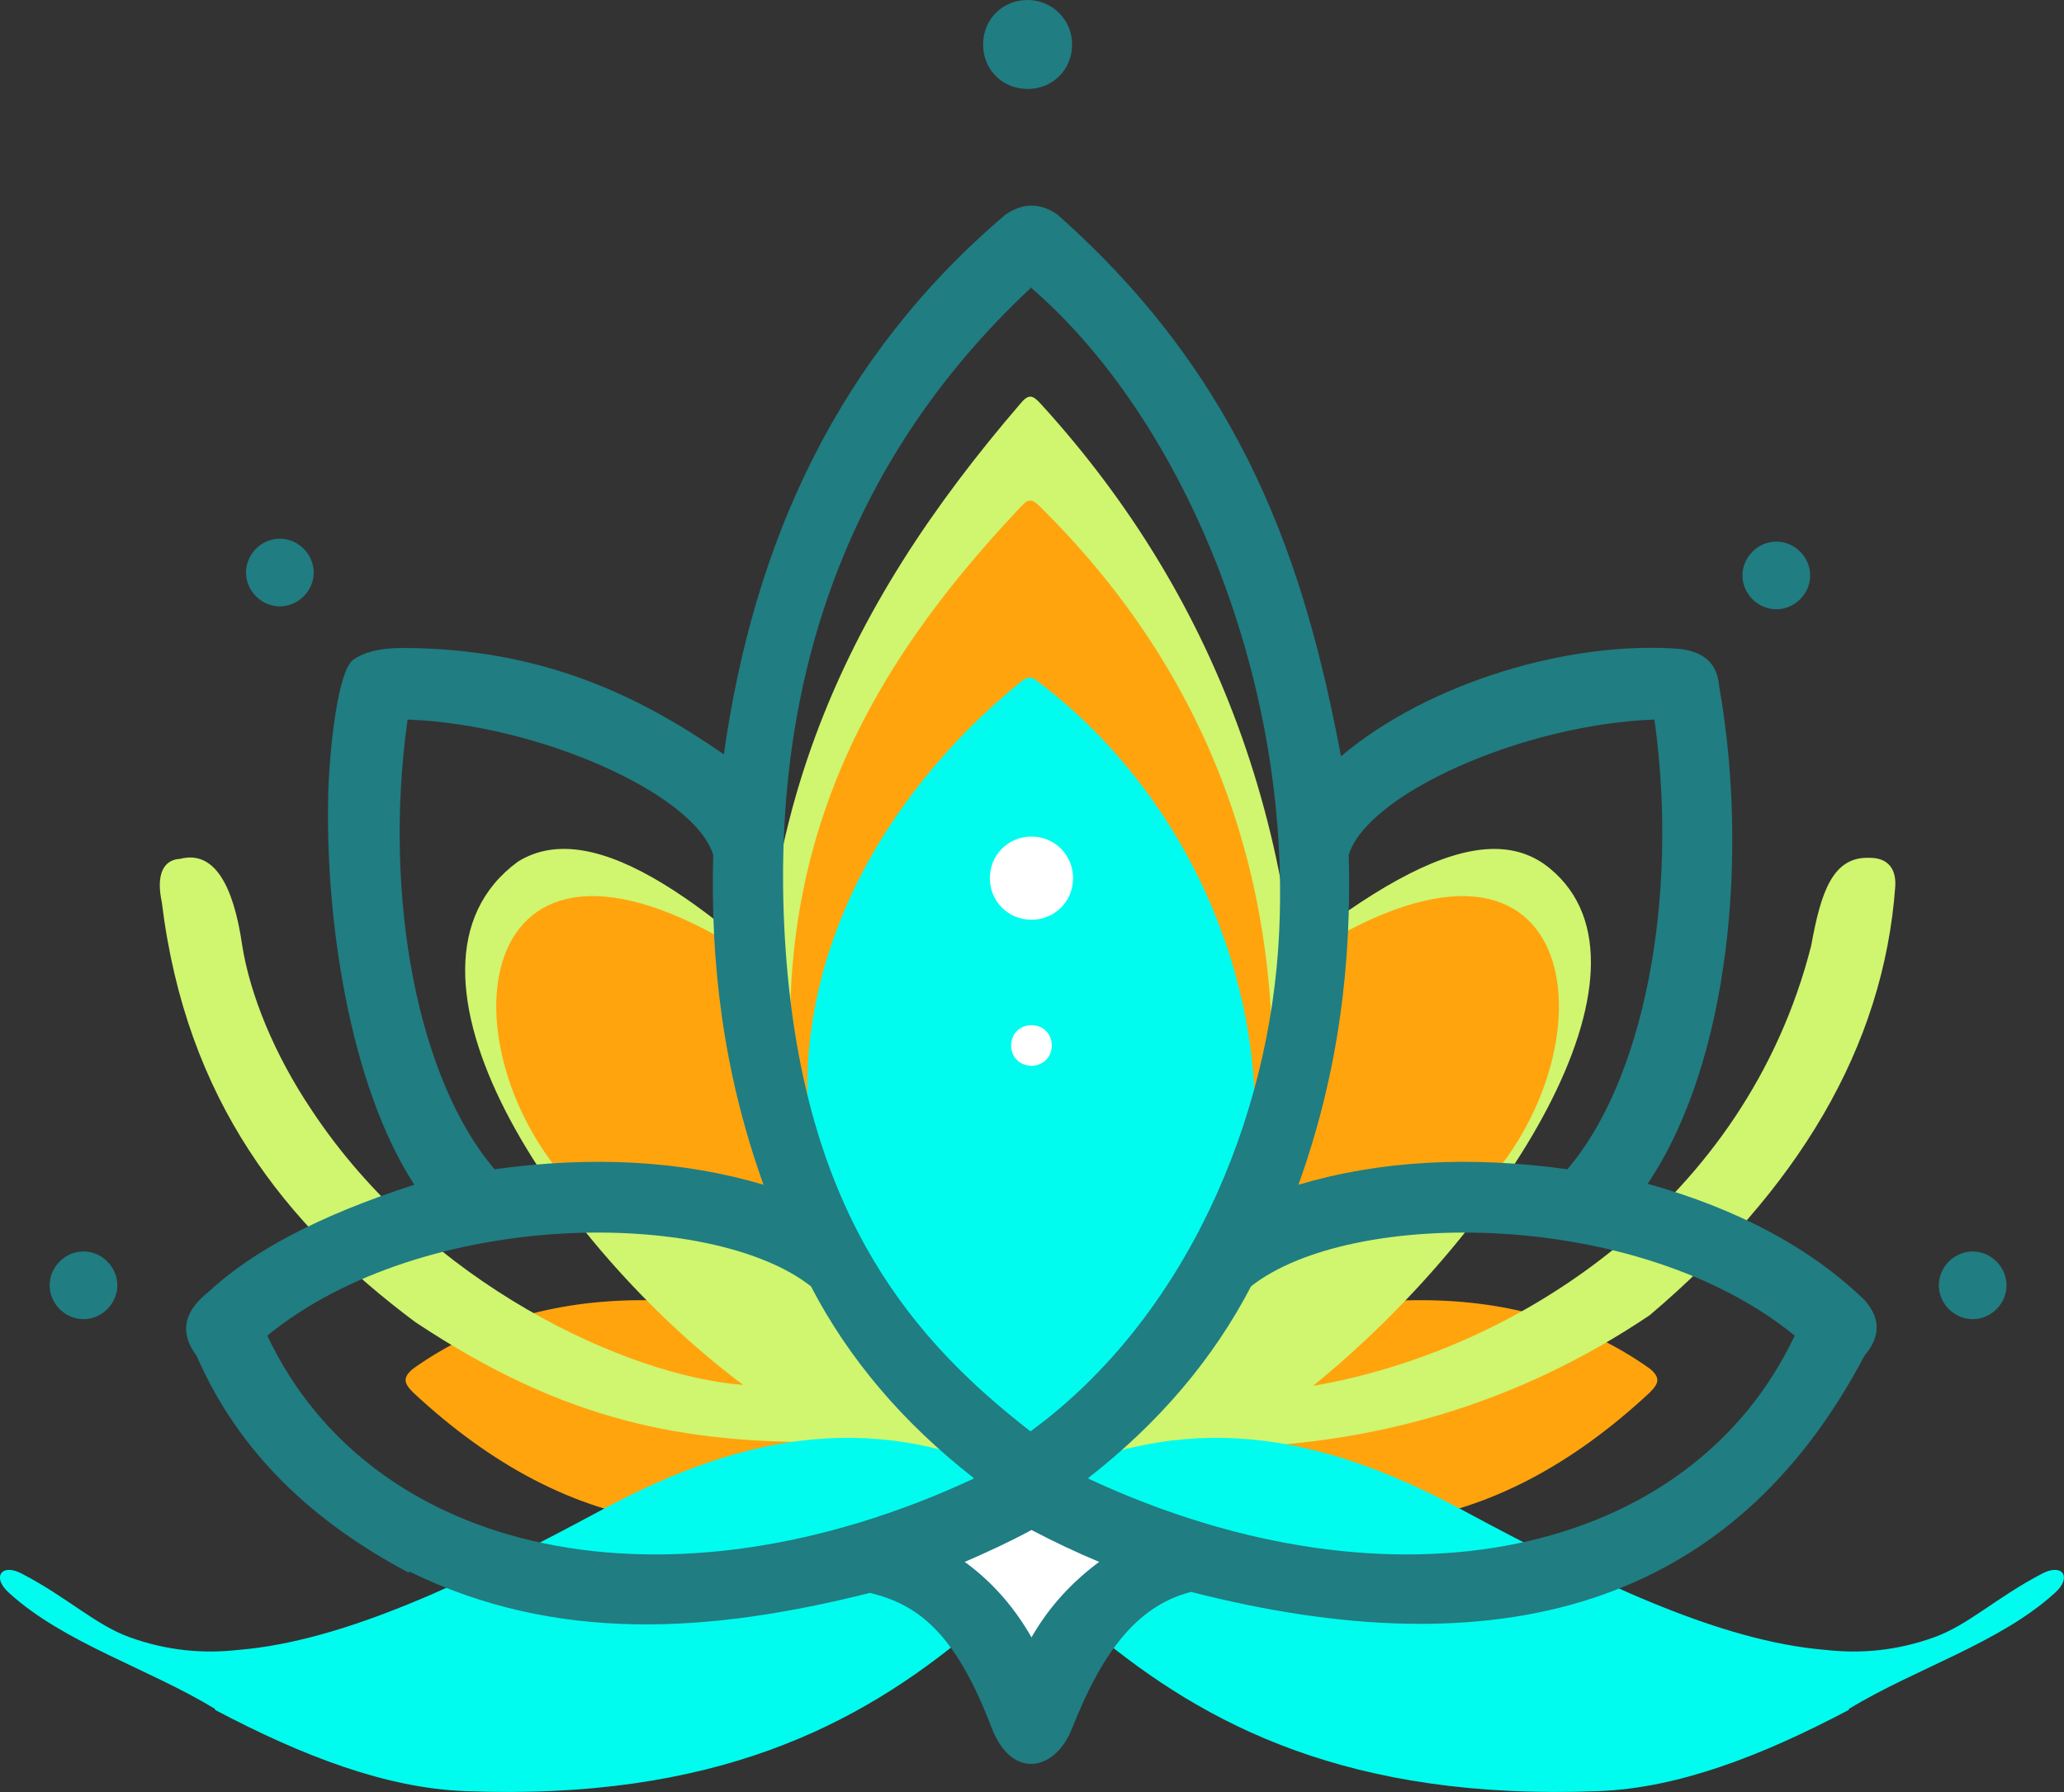 <svg xmlns="http://www.w3.org/2000/svg" id="Capa_2" data-name="Capa 2" viewBox="0 0 213.37 185.29"><rect x="0" y="0" width="213.37" height="185.29" fill="#333333" stroke="none"/><defs><style>      .cls-1 {        fill: #fff;      }      .cls-1, .cls-2, .cls-3, .cls-4, .cls-5 {        fill-rule: evenodd;      }      .cls-2 {        fill: #00fcef;      }      .cls-3 {        fill: #d0f56f;      }      .cls-4 {        fill: #207d82;      }      .cls-5 {        fill: #ffa40d;      }    </style></defs><g id="Capa_1-2" data-name="Capa 1"><g><path class="cls-5" d="M117.23,151.8v-11c21.9-8.4,39.9-8.8,53.3.7.5.4.8.8.8,1.2s-.3.8-.8,1.3c-16.2,15.1-33.9,17.7-53.4,7.8h.1Z"></path><path class="cls-5" d="M96.03,151.8v-11c-21.9-8.4-39.9-8.8-53.3.7-.5.4-.8.8-.8,1.2s.3.8.8,1.3c16.2,15.1,33.9,17.7,53.4,7.8h-.1Z"></path><path class="cls-3" d="M121.83,108.7l-34-1c-13.8-13.8-26.3-23.6-34.3-18.6-15.1,11.1,4,39.7,23.3,54.1-11.9-.9-32.7-10.4-44.6-28.4-3.9-5.8-6.4-12-7.2-17.1-.9-6.2-2.9-9.8-6.4-8.9-1.8.1-2.5,1.7-1.9,4.5,2.5,20.5,12.8,33.4,26.2,43.4,15.5,10.3,27.7,12.6,43.2,12.4h1.6c6.7-.2,12.1,4.9,18,5.1,5.6.2,11.7-4.6,17.9-4.5h1.6c16.9-.1,31.9-4.7,45.3-13.7,15.2-12.9,24.2-27.6,25.4-44.4.1-2.1-1.1-2.9-2.6-2.9-3.9-.2-5.1,3.6-6.1,9.1-6.7,26.3-30.1,41.8-51.5,45.5,19.4-15.7,37.1-43.1,24.5-53.5-7-5.8-19,1-38.4,18.8h0v.1Z"></path><path class="cls-4" d="M203.93,129.4c1.9,0,3.5,1.6,3.5,3.5s-1.6,3.5-3.5,3.5-3.5-1.6-3.5-3.5,1.6-3.5,3.5-3.5h0Z"></path><path class="cls-4" d="M28.93,55.7c1.9,0,3.5,1.6,3.5,3.5s-1.6,3.5-3.5,3.5-3.5-1.6-3.5-3.5,1.6-3.5,3.5-3.5h0Z"></path><path class="cls-4" d="M183.63,56c1.9,0,3.5,1.6,3.5,3.5s-1.6,3.5-3.5,3.5-3.5-1.6-3.5-3.5,1.6-3.5,3.5-3.5h0Z"></path><path class="cls-4" d="M106.23,0c2.5,0,4.6,2,4.6,4.6s-2,4.6-4.6,4.6-4.6-2-4.6-4.6S103.63,0,106.23,0h0Z"></path><path class="cls-5" d="M59.13,122.7l23.9,3.7-4.9-27.2c-29.3-19.2-32.9,8.5-19,23.5h0Z"></path><path class="cls-3" d="M79.63,121.6c-4.3-35.4,8.1-59.2,25.8-79.8.9-1.1,1.3-1,2.2,0,18.5,20.3,28,46,26.7,76.9l-11.9,29.6h-30.4l-12.4-26.7h0Z"></path><path class="cls-5" d="M82.43,116.9c-3.8-28.6,7.3-47.8,23.1-64.5.8-.9,1.2-.8,2,0,16.6,16.4,25.1,37.2,23.9,62.2l-10.7,23.9h-27.2l-11.1-21.6h0Z"></path><path class="cls-2" d="M22.23,176.7c-6.9-4.2-15.6-6.8-21.3-12-1.8-1.6-.8-3.1,1.3-2,4.8,2.5,7.6,5.3,11.2,6.6,3.9,1.4,7.6,1.7,11.2,1.3,11-.9,23.9-7.1,37.8-14.6,14.6-7.8,28.4-10.4,43.8-2.7l-6,15.5c-11.5,9.6-26.4,17.4-52.1,16.4-8.2-.3-16.8-3.6-25.9-8.4h0v-.1Z"></path><path class="cls-5" d="M153.33,122.7l-23.9,3.7,4.9-27.2c29.3-19.2,32.9,8.5,19,23.5h0Z"></path><path class="cls-2" d="M191.13,176.7c6.9-4.2,15.6-6.8,21.3-12,1.8-1.6.8-3.1-1.3-2-4.8,2.5-7.6,5.3-11.2,6.6-3.9,1.4-7.6,1.7-11.2,1.3-11-.9-23.9-7.1-37.8-14.6-14.6-7.8-28.4-10.4-43.8-2.7l6,15.5c11.5,9.6,26.4,17.4,52.1,16.4,8.2-.3,16.8-3.6,25.9-8.4h0v-.1Z"></path><path class="cls-2" d="M84.13,120.3c-3.5-20,7-38.1,21.4-49.8.8-.6,1.1-.6,1.8,0,15.2,11.5,23.4,30.4,22.3,47.9l-3.3,9-.6,1.8-.5,1.4-13.1,19.8h-10.3l-13.6-16.8-.5-1.7-.3-.9-3.2-10.7h-.1Z"></path><path class="cls-4" d="M42.23,162.6c-9.8-5.2-17.5-12.3-21.9-22.4-1.9-2.5-1.2-4.7,1.2-6.6,4.5-4.2,11.4-7.9,21.3-11.1-6.8-10.5-9.2-27.8-8.9-40.2,0-2.3.7-12.7,2.6-14.1,1-.7,2.6-1.2,5-1.2,14.4,0,24.5,4.9,33.3,11,3.1-22,11.8-41.1,29.1-55.8,1.9-1.3,3.7-1.2,5.4,0,19.4,17.2,25.6,36.4,29.3,56,9.1-7.7,23.8-12,35.1-11.1,2.2.3,3.8,1.3,4,3.9,3,17,1.2,38.6-7.4,51.4,9.3,2.6,16.8,6.6,22.4,12,1.7,1.9,1.7,3.8,0,5.8-13.8,26.2-38,32.5-69.6,24.4-5.9,1.5-9.4,6.8-12.3,14.1-1.7,4.4-6.2,5.4-8.3,0-3.8-10-7.7-12.8-12.6-14-16.3,4.1-32.3,5.3-47.6-2.2h0l-.1.1ZM106.53,29.7c15.7,13.5,27,40.4,25.7,66.8-.9,19.2-9.7,39.8-25.7,51.5-12-9.3-23-22-25.2-48.3-2.4-29,6.6-52.5,25.2-69.9h0v-.1ZM112.53,152.9c31.6,14.7,62.2,8.1,73-14.8-16.2-13.2-45.9-13.2-56.2-5.1-3.9,7.5-9.5,14.1-16.8,19.8h0v.1ZM162.03,120.9c7.8-9.1,11.6-27.8,9-46.5-13.6.5-29.7,7.7-31.6,14,.3,11.1-1,22.4-5.2,34.1,8.4-2.5,17.7-3,27.8-1.6h0ZM100.63,152.9c-31.6,14.7-62.2,8.1-73-14.8,16.2-13.2,45.9-13.2,56.2-5.1,3.9,7.5,9.5,14.1,16.8,19.8h0v.1ZM51.13,120.9c-7.8-9.1-11.6-27.8-9-46.5,13.6.5,29.7,7.7,31.6,14-.3,11.1,1,22.4,5.2,34.1-8.4-2.5-17.7-3-27.8-1.6h0Z"></path><path class="cls-1" d="M106.63,158.2c2.3,1.2,4.6,2.3,7,3.3-2.7,2-5.1,4.5-7,7.8-1.7-3-4-5.7-6.9-7.8,2.3-1,4.7-2.1,6.9-3.3h0Z"></path><path class="cls-1" d="M106.63,86.5c2.4,0,4.3,1.9,4.3,4.3s-1.9,4.3-4.3,4.3-4.3-1.9-4.3-4.3,1.9-4.3,4.3-4.3h0Z"></path><path class="cls-1" d="M106.63,106c1.2,0,2.1.9,2.1,2.1s-.9,2.1-2.1,2.1-2.1-.9-2.1-2.1.9-2.1,2.1-2.1h0Z"></path><path class="cls-4" d="M8.63,129.4c1.9,0,3.5,1.6,3.5,3.5s-1.6,3.5-3.5,3.5-3.5-1.6-3.5-3.5,1.6-3.5,3.5-3.5h0Z"></path></g></g></svg>